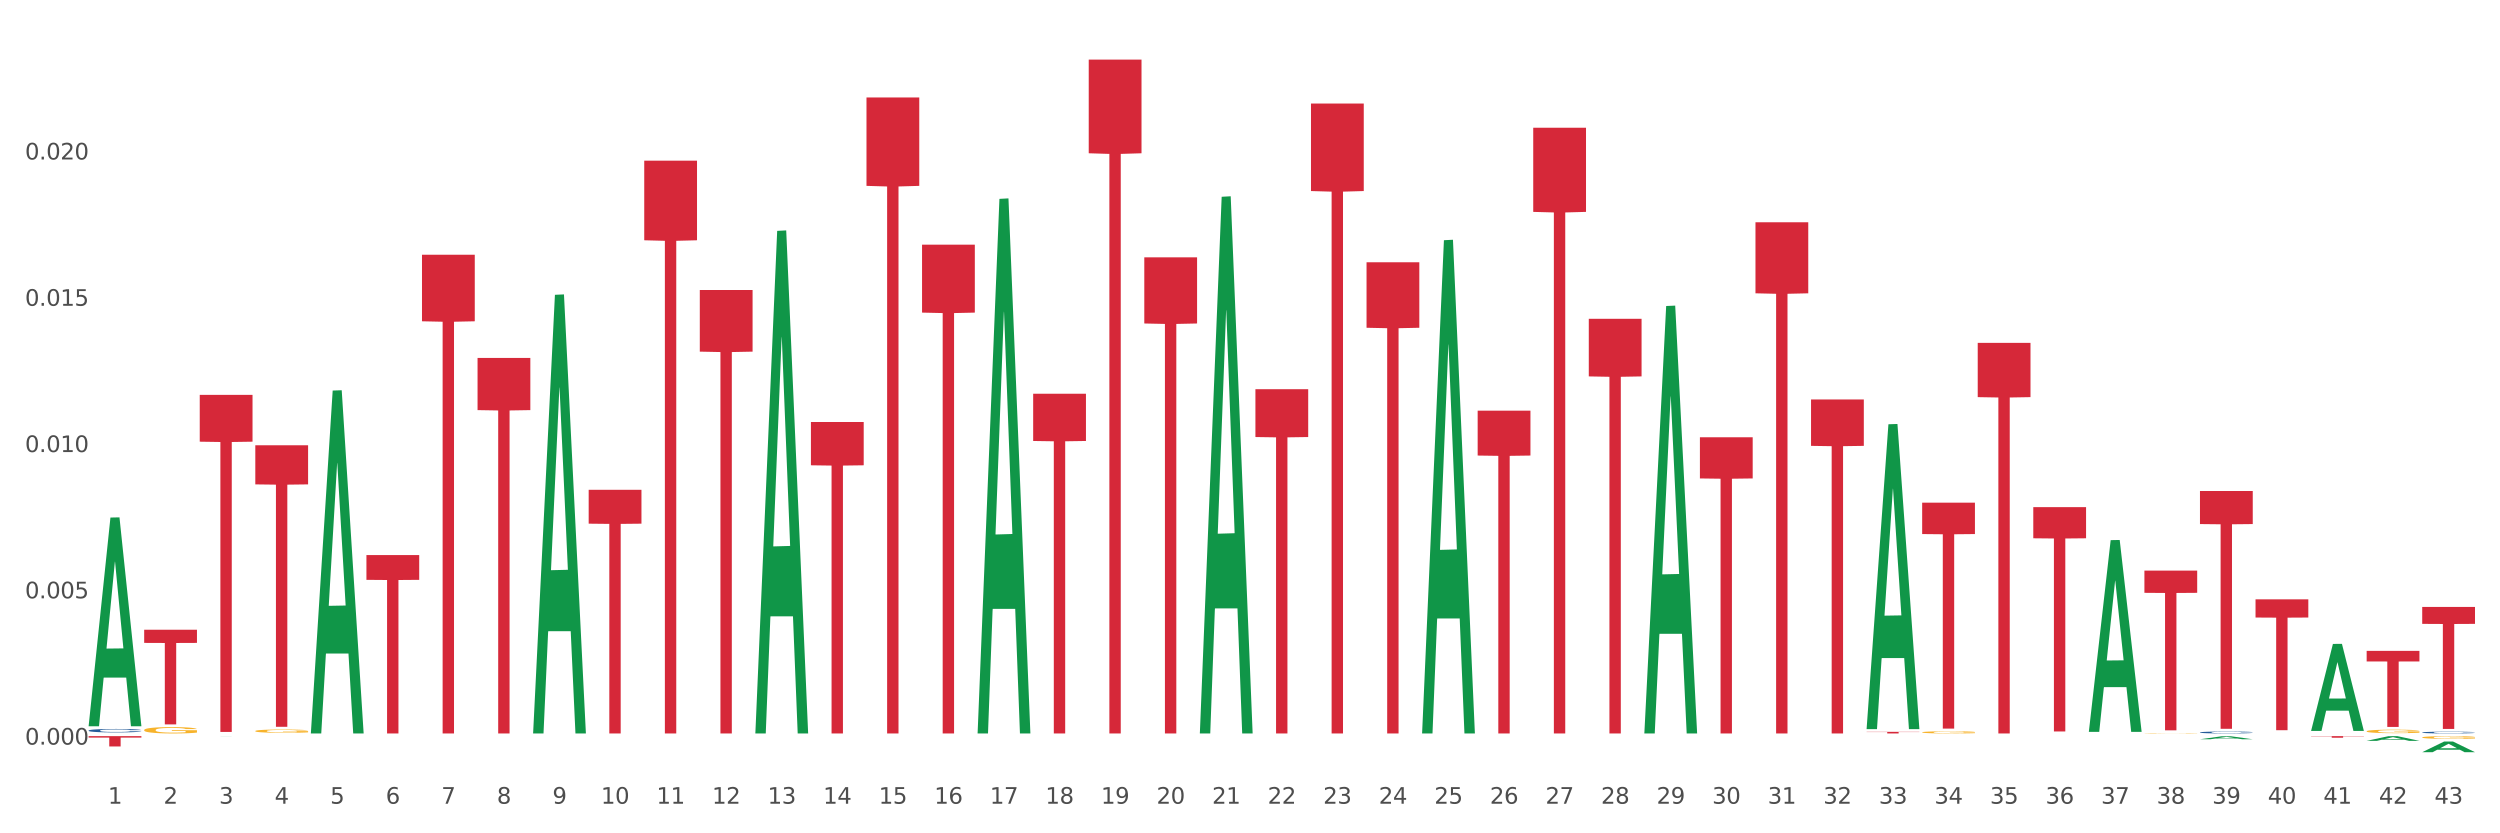 <?xml version="1.0" encoding="utf-8" standalone="no"?>
<!DOCTYPE svg PUBLIC "-//W3C//DTD SVG 1.1//EN"
  "http://www.w3.org/Graphics/SVG/1.1/DTD/svg11.dtd">
<svg xmlns:xlink="http://www.w3.org/1999/xlink" width="1080pt" height="360pt" viewBox="0 0 1080 360" xmlns="http://www.w3.org/2000/svg" version="1.1">
 <rect x="0" y="0" width="1080" height="360" fill="#333333" stroke="none"/>
 <defs>
  <style type="text/css">*{stroke-linejoin: round; stroke-linecap: butt}</style>
 </defs>
 <g id="figure_1">
  <g id="patch_1">
   <path d="M 0 360 
L 1080 360 
L 1080 0 
L 0 0 
z
" style="fill: #ffffff; stroke: #ffffff; stroke-linejoin: miter"/>
  </g>
  <g id="axes_1">
   <g id="matplotlib.axis_1">
    <g id="xtick_1">
     <g id="text_1">
      <!-- 1 -->
      <g style="fill: #4d4d4d" transform="translate(46.63 347.204) scale(0.096 -0.096)">
       <defs>
        <path id="DejaVuSans-31" d="M 794 531 
L 1825 531 
L 1825 4091 
L 703 3866 
L 703 4441 
L 1819 4666 
L 2450 4666 
L 2450 531 
L 3481 531 
L 3481 0 
L 794 0 
L 794 531 
z
" transform="scale(0.016)"/>
       </defs>
       <use xlink:href="#DejaVuSans-31"/>
      </g>
     </g>
    </g>
    <g id="xtick_2">
     <g id="text_2">
      <!-- 2 -->
      <g style="fill: #4d4d4d" transform="translate(70.633 347.204) scale(0.096 -0.096)">
       <defs>
        <path id="DejaVuSans-32" d="M 1228 531 
L 3431 531 
L 3431 0 
L 469 0 
L 469 531 
Q 828 903 1448 1529 
Q 2069 2156 2228 2338 
Q 2531 2678 2651 2914 
Q 2772 3150 2772 3378 
Q 2772 3750 2511 3984 
Q 2250 4219 1831 4219 
Q 1534 4219 1204 4116 
Q 875 4013 500 3803 
L 500 4441 
Q 881 4594 1212 4672 
Q 1544 4750 1819 4750 
Q 2544 4750 2975 4387 
Q 3406 4025 3406 3419 
Q 3406 3131 3298 2873 
Q 3191 2616 2906 2266 
Q 2828 2175 2409 1742 
Q 1991 1309 1228 531 
z
" transform="scale(0.016)"/>
       </defs>
       <use xlink:href="#DejaVuSans-32"/>
      </g>
     </g>
    </g>
    <g id="xtick_3">
     <g id="text_3">
      <!-- 3 -->
      <g style="fill: #4d4d4d" transform="translate(94.636 347.204) scale(0.096 -0.096)">
       <defs>
        <path id="DejaVuSans-33" d="M 2597 2516 
Q 3050 2419 3304 2112 
Q 3559 1806 3559 1356 
Q 3559 666 3084 287 
Q 2609 -91 1734 -91 
Q 1441 -91 1130 -33 
Q 819 25 488 141 
L 488 750 
Q 750 597 1062 519 
Q 1375 441 1716 441 
Q 2309 441 2620 675 
Q 2931 909 2931 1356 
Q 2931 1769 2642 2001 
Q 2353 2234 1838 2234 
L 1294 2234 
L 1294 2753 
L 1863 2753 
Q 2328 2753 2575 2939 
Q 2822 3125 2822 3475 
Q 2822 3834 2567 4026 
Q 2313 4219 1838 4219 
Q 1578 4219 1281 4162 
Q 984 4106 628 3988 
L 628 4550 
Q 988 4650 1302 4700 
Q 1616 4750 1894 4750 
Q 2613 4750 3031 4423 
Q 3450 4097 3450 3541 
Q 3450 3153 3228 2886 
Q 3006 2619 2597 2516 
z
" transform="scale(0.016)"/>
       </defs>
       <use xlink:href="#DejaVuSans-33"/>
      </g>
     </g>
    </g>
    <g id="xtick_4">
     <g id="text_4">
      <!-- 4 -->
      <g style="fill: #4d4d4d" transform="translate(118.638 347.204) scale(0.096 -0.096)">
       <defs>
        <path id="DejaVuSans-34" d="M 2419 4116 
L 825 1625 
L 2419 1625 
L 2419 4116 
z
M 2253 4666 
L 3047 4666 
L 3047 1625 
L 3713 1625 
L 3713 1100 
L 3047 1100 
L 3047 0 
L 2419 0 
L 2419 1100 
L 313 1100 
L 313 1709 
L 2253 4666 
z
" transform="scale(0.016)"/>
       </defs>
       <use xlink:href="#DejaVuSans-34"/>
      </g>
     </g>
    </g>
    <g id="xtick_5">
     <g id="text_5">
      <!-- 5 -->
      <g style="fill: #4d4d4d" transform="translate(142.641 347.204) scale(0.096 -0.096)">
       <defs>
        <path id="DejaVuSans-35" d="M 691 4666 
L 3169 4666 
L 3169 4134 
L 1269 4134 
L 1269 2991 
Q 1406 3038 1543 3061 
Q 1681 3084 1819 3084 
Q 2600 3084 3056 2656 
Q 3513 2228 3513 1497 
Q 3513 744 3044 326 
Q 2575 -91 1722 -91 
Q 1428 -91 1123 -41 
Q 819 9 494 109 
L 494 744 
Q 775 591 1075 516 
Q 1375 441 1709 441 
Q 2250 441 2565 725 
Q 2881 1009 2881 1497 
Q 2881 1984 2565 2268 
Q 2250 2553 1709 2553 
Q 1456 2553 1204 2497 
Q 953 2441 691 2322 
L 691 4666 
z
" transform="scale(0.016)"/>
       </defs>
       <use xlink:href="#DejaVuSans-35"/>
      </g>
     </g>
    </g>
    <g id="xtick_6">
     <g id="text_6">
      <!-- 6 -->
      <g style="fill: #4d4d4d" transform="translate(166.644 347.204) scale(0.096 -0.096)">
       <defs>
        <path id="DejaVuSans-36" d="M 2113 2584 
Q 1688 2584 1439 2293 
Q 1191 2003 1191 1497 
Q 1191 994 1439 701 
Q 1688 409 2113 409 
Q 2538 409 2786 701 
Q 3034 994 3034 1497 
Q 3034 2003 2786 2293 
Q 2538 2584 2113 2584 
z
M 3366 4563 
L 3366 3988 
Q 3128 4100 2886 4159 
Q 2644 4219 2406 4219 
Q 1781 4219 1451 3797 
Q 1122 3375 1075 2522 
Q 1259 2794 1537 2939 
Q 1816 3084 2150 3084 
Q 2853 3084 3261 2657 
Q 3669 2231 3669 1497 
Q 3669 778 3244 343 
Q 2819 -91 2113 -91 
Q 1303 -91 875 529 
Q 447 1150 447 2328 
Q 447 3434 972 4092 
Q 1497 4750 2381 4750 
Q 2619 4750 2861 4703 
Q 3103 4656 3366 4563 
z
" transform="scale(0.016)"/>
       </defs>
       <use xlink:href="#DejaVuSans-36"/>
      </g>
     </g>
    </g>
    <g id="xtick_7">
     <g id="text_7">
      <!-- 7 -->
      <g style="fill: #4d4d4d" transform="translate(190.647 347.204) scale(0.096 -0.096)">
       <defs>
        <path id="DejaVuSans-37" d="M 525 4666 
L 3525 4666 
L 3525 4397 
L 1831 0 
L 1172 0 
L 2766 4134 
L 525 4134 
L 525 4666 
z
" transform="scale(0.016)"/>
       </defs>
       <use xlink:href="#DejaVuSans-37"/>
      </g>
     </g>
    </g>
    <g id="xtick_8">
     <g id="text_8">
      <!-- 8 -->
      <g style="fill: #4d4d4d" transform="translate(214.649 347.204) scale(0.096 -0.096)">
       <defs>
        <path id="DejaVuSans-38" d="M 2034 2216 
Q 1584 2216 1326 1975 
Q 1069 1734 1069 1313 
Q 1069 891 1326 650 
Q 1584 409 2034 409 
Q 2484 409 2743 651 
Q 3003 894 3003 1313 
Q 3003 1734 2745 1975 
Q 2488 2216 2034 2216 
z
M 1403 2484 
Q 997 2584 770 2862 
Q 544 3141 544 3541 
Q 544 4100 942 4425 
Q 1341 4750 2034 4750 
Q 2731 4750 3128 4425 
Q 3525 4100 3525 3541 
Q 3525 3141 3298 2862 
Q 3072 2584 2669 2484 
Q 3125 2378 3379 2068 
Q 3634 1759 3634 1313 
Q 3634 634 3220 271 
Q 2806 -91 2034 -91 
Q 1263 -91 848 271 
Q 434 634 434 1313 
Q 434 1759 690 2068 
Q 947 2378 1403 2484 
z
M 1172 3481 
Q 1172 3119 1398 2916 
Q 1625 2713 2034 2713 
Q 2441 2713 2670 2916 
Q 2900 3119 2900 3481 
Q 2900 3844 2670 4047 
Q 2441 4250 2034 4250 
Q 1625 4250 1398 4047 
Q 1172 3844 1172 3481 
z
" transform="scale(0.016)"/>
       </defs>
       <use xlink:href="#DejaVuSans-38"/>
      </g>
     </g>
    </g>
    <g id="xtick_9">
     <g id="text_9">
      <!-- 9 -->
      <g style="fill: #4d4d4d" transform="translate(238.652 347.204) scale(0.096 -0.096)">
       <defs>
        <path id="DejaVuSans-39" d="M 703 97 
L 703 672 
Q 941 559 1184 500 
Q 1428 441 1663 441 
Q 2288 441 2617 861 
Q 2947 1281 2994 2138 
Q 2813 1869 2534 1725 
Q 2256 1581 1919 1581 
Q 1219 1581 811 2004 
Q 403 2428 403 3163 
Q 403 3881 828 4315 
Q 1253 4750 1959 4750 
Q 2769 4750 3195 4129 
Q 3622 3509 3622 2328 
Q 3622 1225 3098 567 
Q 2575 -91 1691 -91 
Q 1453 -91 1209 -44 
Q 966 3 703 97 
z
M 1959 2075 
Q 2384 2075 2632 2365 
Q 2881 2656 2881 3163 
Q 2881 3666 2632 3958 
Q 2384 4250 1959 4250 
Q 1534 4250 1286 3958 
Q 1038 3666 1038 3163 
Q 1038 2656 1286 2365 
Q 1534 2075 1959 2075 
z
" transform="scale(0.016)"/>
       </defs>
       <use xlink:href="#DejaVuSans-39"/>
      </g>
     </g>
    </g>
    <g id="xtick_10">
     <g id="text_10">
      <!-- 10 -->
      <g style="fill: #4d4d4d" transform="translate(259.601 347.204) scale(0.096 -0.096)">
       <defs>
        <path id="DejaVuSans-30" d="M 2034 4250 
Q 1547 4250 1301 3770 
Q 1056 3291 1056 2328 
Q 1056 1369 1301 889 
Q 1547 409 2034 409 
Q 2525 409 2770 889 
Q 3016 1369 3016 2328 
Q 3016 3291 2770 3770 
Q 2525 4250 2034 4250 
z
M 2034 4750 
Q 2819 4750 3233 4129 
Q 3647 3509 3647 2328 
Q 3647 1150 3233 529 
Q 2819 -91 2034 -91 
Q 1250 -91 836 529 
Q 422 1150 422 2328 
Q 422 3509 836 4129 
Q 1250 4750 2034 4750 
z
" transform="scale(0.016)"/>
       </defs>
       <use xlink:href="#DejaVuSans-31"/>
       <use xlink:href="#DejaVuSans-30" transform="translate(63.623 0)"/>
      </g>
     </g>
    </g>
    <g id="xtick_11">
     <g id="text_11">
      <!-- 11 -->
      <g style="fill: #4d4d4d" transform="translate(283.604 347.204) scale(0.096 -0.096)">
       <use xlink:href="#DejaVuSans-31"/>
       <use xlink:href="#DejaVuSans-31" transform="translate(63.623 0)"/>
      </g>
     </g>
    </g>
    <g id="xtick_12">
     <g id="text_12">
      <!-- 12 -->
      <g style="fill: #4d4d4d" transform="translate(307.606 347.204) scale(0.096 -0.096)">
       <use xlink:href="#DejaVuSans-31"/>
       <use xlink:href="#DejaVuSans-32" transform="translate(63.623 0)"/>
      </g>
     </g>
    </g>
    <g id="xtick_13">
     <g id="text_13">
      <!-- 13 -->
      <g style="fill: #4d4d4d" transform="translate(331.609 347.204) scale(0.096 -0.096)">
       <use xlink:href="#DejaVuSans-31"/>
       <use xlink:href="#DejaVuSans-33" transform="translate(63.623 0)"/>
      </g>
     </g>
    </g>
    <g id="xtick_14">
     <g id="text_14">
      <!-- 14 -->
      <g style="fill: #4d4d4d" transform="translate(355.612 347.204) scale(0.096 -0.096)">
       <use xlink:href="#DejaVuSans-31"/>
       <use xlink:href="#DejaVuSans-34" transform="translate(63.623 0)"/>
      </g>
     </g>
    </g>
    <g id="xtick_15">
     <g id="text_15">
      <!-- 15 -->
      <g style="fill: #4d4d4d" transform="translate(379.614 347.204) scale(0.096 -0.096)">
       <use xlink:href="#DejaVuSans-31"/>
       <use xlink:href="#DejaVuSans-35" transform="translate(63.623 0)"/>
      </g>
     </g>
    </g>
    <g id="xtick_16">
     <g id="text_16">
      <!-- 16 -->
      <g style="fill: #4d4d4d" transform="translate(403.617 347.204) scale(0.096 -0.096)">
       <use xlink:href="#DejaVuSans-31"/>
       <use xlink:href="#DejaVuSans-36" transform="translate(63.623 0)"/>
      </g>
     </g>
    </g>
    <g id="xtick_17">
     <g id="text_17">
      <!-- 17 -->
      <g style="fill: #4d4d4d" transform="translate(427.62 347.204) scale(0.096 -0.096)">
       <use xlink:href="#DejaVuSans-31"/>
       <use xlink:href="#DejaVuSans-37" transform="translate(63.623 0)"/>
      </g>
     </g>
    </g>
    <g id="xtick_18">
     <g id="text_18">
      <!-- 18 -->
      <g style="fill: #4d4d4d" transform="translate(451.623 347.204) scale(0.096 -0.096)">
       <use xlink:href="#DejaVuSans-31"/>
       <use xlink:href="#DejaVuSans-38" transform="translate(63.623 0)"/>
      </g>
     </g>
    </g>
    <g id="xtick_19">
     <g id="text_19">
      <!-- 19 -->
      <g style="fill: #4d4d4d" transform="translate(475.625 347.204) scale(0.096 -0.096)">
       <use xlink:href="#DejaVuSans-31"/>
       <use xlink:href="#DejaVuSans-39" transform="translate(63.623 0)"/>
      </g>
     </g>
    </g>
    <g id="xtick_20">
     <g id="text_20">
      <!-- 20 -->
      <g style="fill: #4d4d4d" transform="translate(499.628 347.204) scale(0.096 -0.096)">
       <use xlink:href="#DejaVuSans-32"/>
       <use xlink:href="#DejaVuSans-30" transform="translate(63.623 0)"/>
      </g>
     </g>
    </g>
    <g id="xtick_21">
     <g id="text_21">
      <!-- 21 -->
      <g style="fill: #4d4d4d" transform="translate(523.631 347.204) scale(0.096 -0.096)">
       <use xlink:href="#DejaVuSans-32"/>
       <use xlink:href="#DejaVuSans-31" transform="translate(63.623 0)"/>
      </g>
     </g>
    </g>
    <g id="xtick_22">
     <g id="text_22">
      <!-- 22 -->
      <g style="fill: #4d4d4d" transform="translate(547.634 347.204) scale(0.096 -0.096)">
       <use xlink:href="#DejaVuSans-32"/>
       <use xlink:href="#DejaVuSans-32" transform="translate(63.623 0)"/>
      </g>
     </g>
    </g>
    <g id="xtick_23">
     <g id="text_23">
      <!-- 23 -->
      <g style="fill: #4d4d4d" transform="translate(571.636 347.204) scale(0.096 -0.096)">
       <use xlink:href="#DejaVuSans-32"/>
       <use xlink:href="#DejaVuSans-33" transform="translate(63.623 0)"/>
      </g>
     </g>
    </g>
    <g id="xtick_24">
     <g id="text_24">
      <!-- 24 -->
      <g style="fill: #4d4d4d" transform="translate(595.639 347.204) scale(0.096 -0.096)">
       <use xlink:href="#DejaVuSans-32"/>
       <use xlink:href="#DejaVuSans-34" transform="translate(63.623 0)"/>
      </g>
     </g>
    </g>
    <g id="xtick_25">
     <g id="text_25">
      <!-- 25 -->
      <g style="fill: #4d4d4d" transform="translate(619.642 347.204) scale(0.096 -0.096)">
       <use xlink:href="#DejaVuSans-32"/>
       <use xlink:href="#DejaVuSans-35" transform="translate(63.623 0)"/>
      </g>
     </g>
    </g>
    <g id="xtick_26">
     <g id="text_26">
      <!-- 26 -->
      <g style="fill: #4d4d4d" transform="translate(643.644 347.204) scale(0.096 -0.096)">
       <use xlink:href="#DejaVuSans-32"/>
       <use xlink:href="#DejaVuSans-36" transform="translate(63.623 0)"/>
      </g>
     </g>
    </g>
    <g id="xtick_27">
     <g id="text_27">
      <!-- 27 -->
      <g style="fill: #4d4d4d" transform="translate(667.647 347.204) scale(0.096 -0.096)">
       <use xlink:href="#DejaVuSans-32"/>
       <use xlink:href="#DejaVuSans-37" transform="translate(63.623 0)"/>
      </g>
     </g>
    </g>
    <g id="xtick_28">
     <g id="text_28">
      <!-- 28 -->
      <g style="fill: #4d4d4d" transform="translate(691.65 347.204) scale(0.096 -0.096)">
       <use xlink:href="#DejaVuSans-32"/>
       <use xlink:href="#DejaVuSans-38" transform="translate(63.623 0)"/>
      </g>
     </g>
    </g>
    <g id="xtick_29">
     <g id="text_29">
      <!-- 29 -->
      <g style="fill: #4d4d4d" transform="translate(715.653 347.204) scale(0.096 -0.096)">
       <use xlink:href="#DejaVuSans-32"/>
       <use xlink:href="#DejaVuSans-39" transform="translate(63.623 0)"/>
      </g>
     </g>
    </g>
    <g id="xtick_30">
     <g id="text_30">
      <!-- 30 -->
      <g style="fill: #4d4d4d" transform="translate(739.655 347.204) scale(0.096 -0.096)">
       <use xlink:href="#DejaVuSans-33"/>
       <use xlink:href="#DejaVuSans-30" transform="translate(63.623 0)"/>
      </g>
     </g>
    </g>
    <g id="xtick_31">
     <g id="text_31">
      <!-- 31 -->
      <g style="fill: #4d4d4d" transform="translate(763.658 347.204) scale(0.096 -0.096)">
       <use xlink:href="#DejaVuSans-33"/>
       <use xlink:href="#DejaVuSans-31" transform="translate(63.623 0)"/>
      </g>
     </g>
    </g>
    <g id="xtick_32">
     <g id="text_32">
      <!-- 32 -->
      <g style="fill: #4d4d4d" transform="translate(787.661 347.204) scale(0.096 -0.096)">
       <use xlink:href="#DejaVuSans-33"/>
       <use xlink:href="#DejaVuSans-32" transform="translate(63.623 0)"/>
      </g>
     </g>
    </g>
    <g id="xtick_33">
     <g id="text_33">
      <!-- 33 -->
      <g style="fill: #4d4d4d" transform="translate(811.663 347.204) scale(0.096 -0.096)">
       <use xlink:href="#DejaVuSans-33"/>
       <use xlink:href="#DejaVuSans-33" transform="translate(63.623 0)"/>
      </g>
     </g>
    </g>
    <g id="xtick_34">
     <g id="text_34">
      <!-- 34 -->
      <g style="fill: #4d4d4d" transform="translate(835.666 347.204) scale(0.096 -0.096)">
       <use xlink:href="#DejaVuSans-33"/>
       <use xlink:href="#DejaVuSans-34" transform="translate(63.623 0)"/>
      </g>
     </g>
    </g>
    <g id="xtick_35">
     <g id="text_35">
      <!-- 35 -->
      <g style="fill: #4d4d4d" transform="translate(859.669 347.204) scale(0.096 -0.096)">
       <use xlink:href="#DejaVuSans-33"/>
       <use xlink:href="#DejaVuSans-35" transform="translate(63.623 0)"/>
      </g>
     </g>
    </g>
    <g id="xtick_36">
     <g id="text_36">
      <!-- 36 -->
      <g style="fill: #4d4d4d" transform="translate(883.672 347.204) scale(0.096 -0.096)">
       <use xlink:href="#DejaVuSans-33"/>
       <use xlink:href="#DejaVuSans-36" transform="translate(63.623 0)"/>
      </g>
     </g>
    </g>
    <g id="xtick_37">
     <g id="text_37">
      <!-- 37 -->
      <g style="fill: #4d4d4d" transform="translate(907.674 347.204) scale(0.096 -0.096)">
       <use xlink:href="#DejaVuSans-33"/>
       <use xlink:href="#DejaVuSans-37" transform="translate(63.623 0)"/>
      </g>
     </g>
    </g>
    <g id="xtick_38">
     <g id="text_38">
      <!-- 38 -->
      <g style="fill: #4d4d4d" transform="translate(931.677 347.204) scale(0.096 -0.096)">
       <use xlink:href="#DejaVuSans-33"/>
       <use xlink:href="#DejaVuSans-38" transform="translate(63.623 0)"/>
      </g>
     </g>
    </g>
    <g id="xtick_39">
     <g id="text_39">
      <!-- 39 -->
      <g style="fill: #4d4d4d" transform="translate(955.68 347.204) scale(0.096 -0.096)">
       <use xlink:href="#DejaVuSans-33"/>
       <use xlink:href="#DejaVuSans-39" transform="translate(63.623 0)"/>
      </g>
     </g>
    </g>
    <g id="xtick_40">
     <g id="text_40">
      <!-- 40 -->
      <g style="fill: #4d4d4d" transform="translate(979.683 347.204) scale(0.096 -0.096)">
       <use xlink:href="#DejaVuSans-34"/>
       <use xlink:href="#DejaVuSans-30" transform="translate(63.623 0)"/>
      </g>
     </g>
    </g>
    <g id="xtick_41">
     <g id="text_41">
      <!-- 41 -->
      <g style="fill: #4d4d4d" transform="translate(1003.685 347.204) scale(0.096 -0.096)">
       <use xlink:href="#DejaVuSans-34"/>
       <use xlink:href="#DejaVuSans-31" transform="translate(63.623 0)"/>
      </g>
     </g>
    </g>
    <g id="xtick_42">
     <g id="text_42">
      <!-- 42 -->
      <g style="fill: #4d4d4d" transform="translate(1027.688 347.204) scale(0.096 -0.096)">
       <use xlink:href="#DejaVuSans-34"/>
       <use xlink:href="#DejaVuSans-32" transform="translate(63.623 0)"/>
      </g>
     </g>
    </g>
    <g id="xtick_43">
     <g id="text_43">
      <!-- 43 -->
      <g style="fill: #4d4d4d" transform="translate(1051.691 347.204) scale(0.096 -0.096)">
       <use xlink:href="#DejaVuSans-34"/>
       <use xlink:href="#DejaVuSans-33" transform="translate(63.623 0)"/>
      </g>
     </g>
    </g>
    <g id="xtick_44"/>
    <g id="xtick_45"/>
    <g id="xtick_46"/>
    <g id="xtick_47"/>
    <g id="xtick_48"/>
    <g id="xtick_49"/>
    <g id="xtick_50"/>
    <g id="xtick_51"/>
    <g id="xtick_52"/>
    <g id="xtick_53"/>
    <g id="xtick_54"/>
    <g id="xtick_55"/>
    <g id="xtick_56"/>
    <g id="xtick_57"/>
    <g id="xtick_58"/>
    <g id="xtick_59"/>
    <g id="xtick_60"/>
    <g id="xtick_61"/>
    <g id="xtick_62"/>
    <g id="xtick_63"/>
    <g id="xtick_64"/>
    <g id="xtick_65"/>
    <g id="xtick_66"/>
    <g id="xtick_67"/>
    <g id="xtick_68"/>
    <g id="xtick_69"/>
    <g id="xtick_70"/>
    <g id="xtick_71"/>
    <g id="xtick_72"/>
    <g id="xtick_73"/>
    <g id="xtick_74"/>
    <g id="xtick_75"/>
    <g id="xtick_76"/>
    <g id="xtick_77"/>
    <g id="xtick_78"/>
    <g id="xtick_79"/>
    <g id="xtick_80"/>
    <g id="xtick_81"/>
    <g id="xtick_82"/>
    <g id="xtick_83"/>
    <g id="xtick_84"/>
    <g id="xtick_85"/>
   </g>
   <g id="matplotlib.axis_2">
    <g id="ytick_1">
     <g id="text_44">
      <!-- 0.000 -->
      <g style="fill: #4d4d4d" transform="translate(10.8 321.67) scale(0.096 -0.096)">
       <defs>
        <path id="DejaVuSans-2e" d="M 684 794 
L 1344 794 
L 1344 0 
L 684 0 
L 684 794 
z
" transform="scale(0.016)"/>
       </defs>
       <use xlink:href="#DejaVuSans-30"/>
       <use xlink:href="#DejaVuSans-2e" transform="translate(63.623 0)"/>
       <use xlink:href="#DejaVuSans-30" transform="translate(95.41 0)"/>
       <use xlink:href="#DejaVuSans-30" transform="translate(159.033 0)"/>
       <use xlink:href="#DejaVuSans-30" transform="translate(222.656 0)"/>
      </g>
     </g>
    </g>
    <g id="ytick_2">
     <g id="text_45">
      <!-- 0.005 -->
      <g style="fill: #4d4d4d" transform="translate(10.8 258.478) scale(0.096 -0.096)">
       <use xlink:href="#DejaVuSans-30"/>
       <use xlink:href="#DejaVuSans-2e" transform="translate(63.623 0)"/>
       <use xlink:href="#DejaVuSans-30" transform="translate(95.41 0)"/>
       <use xlink:href="#DejaVuSans-30" transform="translate(159.033 0)"/>
       <use xlink:href="#DejaVuSans-35" transform="translate(222.656 0)"/>
      </g>
     </g>
    </g>
    <g id="ytick_3">
     <g id="text_46">
      <!-- 0.010 -->
      <g style="fill: #4d4d4d" transform="translate(10.8 195.286) scale(0.096 -0.096)">
       <use xlink:href="#DejaVuSans-30"/>
       <use xlink:href="#DejaVuSans-2e" transform="translate(63.623 0)"/>
       <use xlink:href="#DejaVuSans-30" transform="translate(95.41 0)"/>
       <use xlink:href="#DejaVuSans-31" transform="translate(159.033 0)"/>
       <use xlink:href="#DejaVuSans-30" transform="translate(222.656 0)"/>
      </g>
     </g>
    </g>
    <g id="ytick_4">
     <g id="text_47">
      <!-- 0.015 -->
      <g style="fill: #4d4d4d" transform="translate(10.8 132.095) scale(0.096 -0.096)">
       <use xlink:href="#DejaVuSans-30"/>
       <use xlink:href="#DejaVuSans-2e" transform="translate(63.623 0)"/>
       <use xlink:href="#DejaVuSans-30" transform="translate(95.41 0)"/>
       <use xlink:href="#DejaVuSans-31" transform="translate(159.033 0)"/>
       <use xlink:href="#DejaVuSans-35" transform="translate(222.656 0)"/>
      </g>
     </g>
    </g>
    <g id="ytick_5">
     <g id="text_48">
      <!-- 0.020 -->
      <g style="fill: #4d4d4d" transform="translate(10.8 68.903) scale(0.096 -0.096)">
       <use xlink:href="#DejaVuSans-30"/>
       <use xlink:href="#DejaVuSans-2e" transform="translate(63.623 0)"/>
       <use xlink:href="#DejaVuSans-30" transform="translate(95.41 0)"/>
       <use xlink:href="#DejaVuSans-32" transform="translate(159.033 0)"/>
       <use xlink:href="#DejaVuSans-30" transform="translate(222.656 0)"/>
      </g>
     </g>
    </g>
    <g id="ytick_6"/>
    <g id="ytick_7"/>
    <g id="ytick_8"/>
    <g id="ytick_9"/>
    <g id="ytick_10"/>
   </g>
   <g id="PolyCollection_1">
    <path d="M 38.283 313.574 
L 38.307 313.489 
L 47.71 223.582 
L 51.612 223.497 
L 61.086 313.744 
L 56.572 313.744 
L 54.527 292.728 
L 44.818 292.728 
L 44.748 293.067 
L 42.773 313.744 
L 38.283 313.744 
L 38.283 313.574 
L 46.041 280.187 
L 53.304 280.102 
L 49.708 242.733 
L 49.661 242.563 
L 49.614 242.818 
L 46.017 280.102 
L 46.041 280.187 
L 38.283 313.574 
z
" clip-path="url(#p15a95538fc)" style="fill: #109648"/>
    <path d="M 638.351 177.42 
L 661.154 177.42 
L 661.154 196.797 
L 652.184 196.928 
L 652.184 316.854 
L 647.267 316.854 
L 647.267 196.928 
L 638.351 196.797 
L 638.351 177.551 
L 638.351 177.42 
z
" clip-path="url(#p15a95538fc)" style="fill: #d62839"/>
    <path d="M 662.354 55.168 
L 685.156 55.168 
L 685.156 91.533 
L 676.187 91.779 
L 676.187 316.854 
L 671.27 316.854 
L 671.27 91.779 
L 662.354 91.533 
L 662.354 55.413 
L 662.354 55.168 
z
" clip-path="url(#p15a95538fc)" style="fill: #d62839"/>
    <path d="M 686.357 137.712 
L 709.159 137.712 
L 709.159 162.607 
L 700.189 162.775 
L 700.189 316.854 
L 695.272 316.854 
L 695.272 162.775 
L 686.357 162.607 
L 686.357 137.88 
L 686.357 137.712 
z
" clip-path="url(#p15a95538fc)" style="fill: #d62839"/>
    <path d="M 734.362 188.905 
L 757.165 188.905 
L 757.165 206.686 
L 748.195 206.806 
L 748.195 316.854 
L 743.278 316.854 
L 743.278 206.806 
L 734.362 206.686 
L 734.362 189.026 
L 734.362 188.905 
z
" clip-path="url(#p15a95538fc)" style="fill: #d62839"/>
    <path d="M 758.365 96.021 
L 781.167 96.021 
L 781.167 126.71 
L 772.198 126.917 
L 772.198 316.854 
L 767.28 316.854 
L 767.28 126.917 
L 758.365 126.71 
L 758.365 96.229 
L 758.365 96.021 
z
" clip-path="url(#p15a95538fc)" style="fill: #d62839"/>
    <path d="M 782.367 172.56 
L 805.17 172.56 
L 805.17 192.612 
L 796.2 192.748 
L 796.2 316.854 
L 791.283 316.854 
L 791.283 192.748 
L 782.367 192.612 
L 782.367 172.696 
L 782.367 172.56 
z
" clip-path="url(#p15a95538fc)" style="fill: #d62839"/>
    <path d="M 806.37 316.151 
L 829.173 316.151 
L 829.173 316.249 
L 820.203 316.249 
L 820.203 316.854 
L 815.286 316.854 
L 815.286 316.249 
L 806.37 316.249 
L 806.37 316.152 
L 806.37 316.151 
z
" clip-path="url(#p15a95538fc)" style="fill: #d62839"/>
    <path d="M 830.373 217.146 
L 853.175 217.146 
L 853.175 230.711 
L 844.206 230.803 
L 844.206 314.757 
L 839.289 314.757 
L 839.289 230.803 
L 830.373 230.711 
L 830.373 217.238 
L 830.373 217.146 
z
" clip-path="url(#p15a95538fc)" style="fill: #d62839"/>
    <path d="M 590.346 113.307 
L 613.148 113.307 
L 613.148 141.593 
L 604.179 141.784 
L 604.179 316.854 
L 599.261 316.854 
L 599.261 141.784 
L 590.346 141.593 
L 590.346 113.498 
L 590.346 113.307 
z
" clip-path="url(#p15a95538fc)" style="fill: #d62839"/>
    <path d="M 854.376 148.11 
L 877.178 148.11 
L 877.178 171.56 
L 868.208 171.718 
L 868.208 316.854 
L 863.291 316.854 
L 863.291 171.718 
L 854.376 171.56 
L 854.376 148.268 
L 854.376 148.11 
z
" clip-path="url(#p15a95538fc)" style="fill: #d62839"/>
    <path d="M 926.384 246.512 
L 949.186 246.512 
L 949.186 256.099 
L 940.217 256.164 
L 940.217 315.502 
L 935.299 315.502 
L 935.299 256.164 
L 926.384 256.099 
L 926.384 246.576 
L 926.384 246.512 
z
" clip-path="url(#p15a95538fc)" style="fill: #d62839"/>
    <path d="M 950.387 212.118 
L 973.189 212.118 
L 973.189 226.395 
L 964.219 226.492 
L 964.219 314.852 
L 959.302 314.852 
L 959.302 226.492 
L 950.387 226.395 
L 950.387 212.215 
L 950.387 212.118 
z
" clip-path="url(#p15a95538fc)" style="fill: #d62839"/>
    <path d="M 974.389 258.919 
L 997.192 258.919 
L 997.192 266.774 
L 988.222 266.827 
L 988.222 315.446 
L 983.305 315.446 
L 983.305 266.827 
L 974.389 266.774 
L 974.389 258.972 
L 974.389 258.919 
z
" clip-path="url(#p15a95538fc)" style="fill: #d62839"/>
    <path d="M 998.392 318.023 
L 1021.195 318.023 
L 1021.195 318.118 
L 1012.225 318.119 
L 1012.225 318.707 
L 1007.308 318.707 
L 1007.308 318.119 
L 998.392 318.118 
L 998.392 318.023 
L 998.392 318.023 
z
" clip-path="url(#p15a95538fc)" style="fill: #d62839"/>
    <path d="M 1022.395 281.171 
L 1045.197 281.171 
L 1045.197 285.74 
L 1036.228 285.77 
L 1036.228 314.045 
L 1031.31 314.045 
L 1031.31 285.77 
L 1022.395 285.74 
L 1022.395 281.202 
L 1022.395 281.171 
z
" clip-path="url(#p15a95538fc)" style="fill: #d62839"/>
    <path d="M 1046.397 262.184 
L 1069.2 262.184 
L 1069.2 269.511 
L 1060.23 269.561 
L 1060.23 314.911 
L 1055.313 314.911 
L 1055.313 269.561 
L 1046.397 269.511 
L 1046.397 262.234 
L 1046.397 262.184 
z
" clip-path="url(#p15a95538fc)" style="fill: #d62839"/>
    <path d="M 1046.397 316.428 
L 1046.424 316.427 
L 1046.424 316.407 
L 1046.505 316.38 
L 1046.802 316.331 
L 1047.179 316.293 
L 1047.826 316.25 
L 1048.176 316.231 
L 1048.635 316.211 
L 1049.578 316.178 
L 1050.656 316.149 
L 1051.411 316.134 
L 1051.977 316.124 
L 1053.244 316.106 
L 1053.971 316.098 
L 1054.726 316.092 
L 1055.373 316.088 
L 1056.451 316.083 
L 1057.314 316.081 
L 1058.311 316.08 
L 1059.146 316.081 
L 1060.251 316.084 
L 1061.869 316.092 
L 1062.489 316.097 
L 1063.324 316.106 
L 1064.187 316.117 
L 1064.887 316.128 
L 1065.696 316.144 
L 1066.532 316.166 
L 1067.34 316.192 
L 1067.906 316.217 
L 1068.364 316.243 
L 1068.769 316.275 
L 1069.065 316.31 
L 1069.2 316.339 
L 1064.268 316.339 
L 1064.133 316.313 
L 1063.863 316.284 
L 1063.594 316.265 
L 1063.297 316.25 
L 1062.839 316.232 
L 1062.435 316.221 
L 1061.761 316.207 
L 1061.141 316.199 
L 1060.629 316.194 
L 1060.009 316.19 
L 1058.688 316.185 
L 1057.745 316.185 
L 1057.152 316.187 
L 1056.424 316.19 
L 1055.804 316.195 
L 1055.076 316.204 
L 1054.51 316.213 
L 1053.944 316.225 
L 1053.621 316.233 
L 1053.136 316.249 
L 1052.812 316.262 
L 1052.381 316.284 
L 1052.138 316.299 
L 1051.707 316.339 
L 1051.519 316.369 
L 1051.438 316.39 
L 1051.384 316.412 
L 1051.384 316.522 
L 1051.546 316.572 
L 1051.68 316.593 
L 1051.896 316.617 
L 1052.3 316.648 
L 1052.893 316.678 
L 1053.513 316.7 
L 1054.025 316.714 
L 1054.51 316.724 
L 1054.996 316.731 
L 1055.589 316.739 
L 1056.074 316.743 
L 1056.801 316.747 
L 1057.664 316.749 
L 1058.338 316.749 
L 1059.712 316.746 
L 1060.332 316.742 
L 1060.925 316.737 
L 1061.572 316.729 
L 1062.084 316.721 
L 1062.381 316.715 
L 1062.866 316.701 
L 1063.243 316.687 
L 1063.567 316.671 
L 1063.782 316.657 
L 1064.025 316.635 
L 1064.214 316.611 
L 1064.268 316.599 
L 1069.2 316.599 
L 1069.092 316.624 
L 1068.904 316.649 
L 1068.526 316.682 
L 1068.23 316.701 
L 1067.771 316.724 
L 1067.286 316.744 
L 1066.612 316.766 
L 1065.993 316.782 
L 1065.346 316.796 
L 1064.645 316.809 
L 1063.378 316.827 
L 1062.92 316.832 
L 1061.95 316.84 
L 1061.195 316.845 
L 1060.09 316.85 
L 1058.958 316.853 
L 1057.772 316.854 
L 1056.721 316.852 
L 1055.562 316.848 
L 1054.834 316.844 
L 1054.025 316.837 
L 1053.082 316.828 
L 1052.192 316.816 
L 1051.357 316.801 
L 1050.575 316.785 
L 1049.847 316.767 
L 1048.904 316.736 
L 1048.203 316.707 
L 1047.691 316.679 
L 1047.341 316.656 
L 1046.99 316.626 
L 1046.802 316.606 
L 1046.505 316.556 
L 1046.397 316.51 
L 1046.397 316.428 
z
" clip-path="url(#p15a95538fc)" style="fill: #255c99"/>
    <path d="M 950.387 316.395 
L 950.413 316.394 
L 950.413 316.373 
L 950.494 316.344 
L 950.791 316.291 
L 951.168 316.251 
L 951.815 316.203 
L 952.165 316.184 
L 952.624 316.162 
L 953.567 316.126 
L 954.645 316.095 
L 955.4 316.079 
L 955.966 316.068 
L 957.233 316.049 
L 957.96 316.041 
L 958.715 316.034 
L 959.362 316.029 
L 960.44 316.024 
L 961.303 316.022 
L 962.3 316.021 
L 963.135 316.022 
L 964.241 316.025 
L 965.858 316.034 
L 966.478 316.039 
L 967.313 316.048 
L 968.176 316.061 
L 968.877 316.073 
L 969.685 316.09 
L 970.521 316.113 
L 971.329 316.142 
L 971.895 316.168 
L 972.354 316.197 
L 972.758 316.231 
L 973.054 316.268 
L 973.189 316.299 
L 968.257 316.299 
L 968.122 316.271 
L 967.852 316.241 
L 967.583 316.22 
L 967.286 316.203 
L 966.828 316.184 
L 966.424 316.172 
L 965.75 316.158 
L 965.13 316.149 
L 964.618 316.143 
L 963.998 316.139 
L 962.677 316.134 
L 961.734 316.134 
L 961.141 316.136 
L 960.413 316.14 
L 959.793 316.145 
L 959.066 316.154 
L 958.499 316.164 
L 957.933 316.177 
L 957.61 316.186 
L 957.125 316.203 
L 956.801 316.216 
L 956.37 316.24 
L 956.128 316.257 
L 955.696 316.3 
L 955.508 316.332 
L 955.427 316.354 
L 955.373 316.378 
L 955.373 316.497 
L 955.535 316.55 
L 955.669 316.573 
L 955.885 316.599 
L 956.289 316.632 
L 956.882 316.665 
L 957.502 316.689 
L 958.014 316.703 
L 958.499 316.714 
L 958.985 316.722 
L 959.578 316.73 
L 960.063 316.734 
L 960.791 316.739 
L 961.653 316.741 
L 962.327 316.741 
L 963.702 316.737 
L 964.321 316.734 
L 964.914 316.728 
L 965.561 316.72 
L 966.073 316.711 
L 966.37 316.704 
L 966.855 316.689 
L 967.232 316.674 
L 967.556 316.657 
L 967.771 316.642 
L 968.014 316.619 
L 968.203 316.593 
L 968.257 316.579 
L 973.189 316.579 
L 973.081 316.607 
L 972.893 316.633 
L 972.515 316.669 
L 972.219 316.689 
L 971.761 316.715 
L 971.275 316.736 
L 970.602 316.759 
L 969.982 316.777 
L 969.335 316.792 
L 968.634 316.806 
L 967.367 316.825 
L 966.909 316.83 
L 965.939 316.839 
L 965.184 316.845 
L 964.079 316.85 
L 962.947 316.853 
L 961.761 316.854 
L 960.71 316.852 
L 959.551 316.848 
L 958.823 316.843 
L 958.014 316.836 
L 957.071 316.826 
L 956.182 316.813 
L 955.346 316.797 
L 954.564 316.78 
L 953.837 316.76 
L 952.893 316.727 
L 952.192 316.696 
L 951.68 316.666 
L 951.33 316.641 
L 950.979 316.609 
L 950.791 316.587 
L 950.494 316.534 
L 950.387 316.484 
L 950.387 316.395 
z
" clip-path="url(#p15a95538fc)" style="fill: #255c99"/>
    <path d="M 878.378 219.068 
L 901.181 219.068 
L 901.181 232.538 
L 892.211 232.629 
L 892.211 315.999 
L 887.294 315.999 
L 887.294 232.629 
L 878.378 232.538 
L 878.378 219.159 
L 878.378 219.068 
z
" clip-path="url(#p15a95538fc)" style="fill: #d62839"/>
    <path d="M 566.343 44.714 
L 589.146 44.714 
L 589.146 82.533 
L 580.176 82.788 
L 580.176 316.854 
L 575.259 316.854 
L 575.259 82.788 
L 566.343 82.533 
L 566.343 44.97 
L 566.343 44.714 
z
" clip-path="url(#p15a95538fc)" style="fill: #d62839"/>
    <path d="M 542.34 168.128 
L 565.143 168.128 
L 565.143 188.796 
L 556.173 188.935 
L 556.173 316.854 
L 551.256 316.854 
L 551.256 188.935 
L 542.34 188.796 
L 542.34 168.267 
L 542.34 168.128 
z
" clip-path="url(#p15a95538fc)" style="fill: #d62839"/>
    <path d="M 494.335 111.159 
L 517.137 111.159 
L 517.137 139.744 
L 508.168 139.937 
L 508.168 316.854 
L 503.25 316.854 
L 503.25 139.937 
L 494.335 139.744 
L 494.335 111.352 
L 494.335 111.159 
z
" clip-path="url(#p15a95538fc)" style="fill: #d62839"/>
    <path d="M 830.373 316.355 
L 830.4 316.354 
L 830.4 316.323 
L 830.454 316.297 
L 830.723 316.233 
L 831.127 316.181 
L 831.423 316.153 
L 831.719 316.13 
L 832.069 316.107 
L 832.5 316.083 
L 833.28 316.049 
L 833.765 316.031 
L 834.357 316.012 
L 835.434 315.985 
L 836.215 315.97 
L 837.023 315.957 
L 838.342 315.942 
L 839.203 315.935 
L 840.119 315.93 
L 841.222 315.927 
L 842.057 315.926 
L 843.888 315.928 
L 845.449 315.936 
L 846.203 315.942 
L 847.172 315.952 
L 847.683 315.959 
L 848.518 315.972 
L 849.38 315.99 
L 849.972 316.005 
L 850.86 316.034 
L 851.533 316.063 
L 852.152 316.099 
L 852.476 316.123 
L 852.718 316.146 
L 852.933 316.172 
L 853.149 316.214 
L 848.303 316.214 
L 848.114 316.184 
L 847.818 316.156 
L 847.387 316.129 
L 847.01 316.112 
L 846.364 316.091 
L 845.772 316.077 
L 845.153 316.067 
L 844.399 316.059 
L 843.807 316.055 
L 842.972 316.051 
L 841.33 316.052 
L 840.226 316.059 
L 839.472 316.067 
L 838.988 316.075 
L 838.557 316.083 
L 838.072 316.095 
L 837.507 316.113 
L 837.103 316.129 
L 836.699 316.15 
L 836.376 316.17 
L 836.08 316.194 
L 835.838 316.219 
L 835.65 316.245 
L 835.488 316.277 
L 835.353 316.331 
L 835.353 316.447 
L 835.407 316.473 
L 835.542 316.508 
L 835.703 316.534 
L 835.973 316.566 
L 836.215 316.587 
L 836.673 316.617 
L 837.184 316.643 
L 837.588 316.659 
L 837.992 316.672 
L 838.692 316.691 
L 839.472 316.706 
L 840.145 316.716 
L 841.061 316.724 
L 841.68 316.727 
L 842.218 316.729 
L 843.538 316.729 
L 844.48 316.727 
L 845.53 316.721 
L 846.337 316.713 
L 847.01 316.704 
L 847.764 316.688 
L 848.249 316.674 
L 848.249 316.497 
L 842.326 316.496 
L 842.326 316.378 
L 853.175 316.378 
L 853.175 316.724 
L 852.718 316.742 
L 852.206 316.758 
L 851.668 316.772 
L 850.86 316.79 
L 849.891 316.807 
L 849.03 316.819 
L 848.114 316.829 
L 847.037 316.838 
L 845.637 316.847 
L 844.776 316.85 
L 843.699 316.853 
L 842.434 316.854 
L 841.33 316.852 
L 840.253 316.848 
L 839.122 316.84 
L 838.019 316.829 
L 837.184 316.818 
L 836.349 316.805 
L 835.461 316.787 
L 834.761 316.77 
L 834.223 316.755 
L 833.63 316.735 
L 832.984 316.71 
L 832.5 316.687 
L 832.069 316.663 
L 831.611 316.633 
L 831.288 316.606 
L 830.965 316.573 
L 830.777 316.549 
L 830.561 316.511 
L 830.4 316.457 
L 830.373 316.355 
z
" clip-path="url(#p15a95538fc)" style="fill: #f7b32b"/>
    <path d="M 926.384 316.755 
L 926.411 316.755 
L 926.411 316.749 
L 926.465 316.744 
L 926.734 316.731 
L 927.138 316.721 
L 927.434 316.716 
L 927.73 316.711 
L 928.08 316.707 
L 928.511 316.702 
L 929.291 316.695 
L 929.776 316.692 
L 930.368 316.688 
L 931.445 316.683 
L 932.226 316.68 
L 933.033 316.677 
L 934.353 316.674 
L 935.214 316.673 
L 936.129 316.672 
L 937.233 316.671 
L 938.068 316.671 
L 939.898 316.671 
L 941.46 316.673 
L 942.214 316.674 
L 943.183 316.676 
L 943.694 316.677 
L 944.529 316.68 
L 945.39 316.684 
L 945.983 316.687 
L 946.871 316.692 
L 947.544 316.698 
L 948.163 316.705 
L 948.486 316.71 
L 948.729 316.714 
L 948.944 316.719 
L 949.159 316.728 
L 944.314 316.728 
L 944.125 316.722 
L 943.829 316.716 
L 943.398 316.711 
L 943.021 316.708 
L 942.375 316.703 
L 941.783 316.701 
L 941.164 316.699 
L 940.41 316.697 
L 939.818 316.696 
L 938.983 316.696 
L 937.341 316.696 
L 936.237 316.697 
L 935.483 316.699 
L 934.999 316.7 
L 934.568 316.702 
L 934.083 316.704 
L 933.518 316.708 
L 933.114 316.711 
L 932.71 316.715 
L 932.387 316.719 
L 932.091 316.724 
L 931.849 316.729 
L 931.66 316.734 
L 931.499 316.74 
L 931.364 316.751 
L 931.364 316.774 
L 931.418 316.779 
L 931.553 316.786 
L 931.714 316.791 
L 931.983 316.797 
L 932.226 316.801 
L 932.683 316.807 
L 933.195 316.812 
L 933.599 316.815 
L 934.003 316.818 
L 934.703 316.822 
L 935.483 316.825 
L 936.156 316.826 
L 937.072 316.828 
L 937.691 316.829 
L 938.229 316.829 
L 939.548 316.829 
L 940.491 316.829 
L 941.541 316.827 
L 942.348 316.826 
L 943.021 316.824 
L 943.775 316.821 
L 944.26 316.818 
L 944.26 316.783 
L 938.337 316.783 
L 938.337 316.76 
L 949.186 316.76 
L 949.186 316.828 
L 948.729 316.832 
L 948.217 316.835 
L 947.679 316.838 
L 946.871 316.841 
L 945.902 316.845 
L 945.04 316.847 
L 944.125 316.849 
L 943.048 316.851 
L 941.648 316.852 
L 940.787 316.853 
L 939.71 316.854 
L 938.445 316.854 
L 937.341 316.853 
L 936.264 316.853 
L 935.133 316.851 
L 934.03 316.849 
L 933.195 316.847 
L 932.36 316.844 
L 931.472 316.841 
L 930.772 316.837 
L 930.234 316.834 
L 929.641 316.83 
L 928.995 316.825 
L 928.511 316.821 
L 928.08 316.816 
L 927.622 316.81 
L 927.299 316.805 
L 926.976 316.798 
L 926.788 316.794 
L 926.572 316.786 
L 926.411 316.776 
L 926.384 316.755 
z
" clip-path="url(#p15a95538fc)" style="fill: #f7b32b"/>
    <path d="M 1022.395 315.916 
L 1022.422 315.914 
L 1022.422 315.864 
L 1022.475 315.821 
L 1022.745 315.717 
L 1023.148 315.631 
L 1023.445 315.586 
L 1023.741 315.548 
L 1024.091 315.511 
L 1024.521 315.472 
L 1025.302 315.415 
L 1025.787 315.386 
L 1026.379 315.356 
L 1027.456 315.311 
L 1028.237 315.286 
L 1029.044 315.266 
L 1030.363 315.241 
L 1031.225 315.229 
L 1032.14 315.221 
L 1033.244 315.216 
L 1034.079 315.214 
L 1035.909 315.218 
L 1037.471 315.231 
L 1038.225 315.241 
L 1039.194 315.257 
L 1039.705 315.268 
L 1040.54 315.29 
L 1041.401 315.32 
L 1041.994 315.345 
L 1042.882 315.392 
L 1043.555 315.439 
L 1044.174 315.497 
L 1044.497 315.537 
L 1044.74 315.575 
L 1044.955 315.618 
L 1045.17 315.686 
L 1040.324 315.686 
L 1040.136 315.637 
L 1039.84 315.591 
L 1039.409 315.547 
L 1039.032 315.519 
L 1038.386 315.485 
L 1037.794 315.462 
L 1037.175 315.446 
L 1036.421 315.432 
L 1035.829 315.425 
L 1034.994 315.419 
L 1033.352 315.421 
L 1032.248 315.432 
L 1031.494 315.446 
L 1031.01 315.458 
L 1030.579 315.472 
L 1030.094 315.491 
L 1029.529 315.521 
L 1029.125 315.547 
L 1028.721 315.58 
L 1028.398 315.613 
L 1028.102 315.652 
L 1027.86 315.694 
L 1027.671 315.737 
L 1027.51 315.789 
L 1027.375 315.877 
L 1027.375 316.067 
L 1027.429 316.11 
L 1027.564 316.166 
L 1027.725 316.209 
L 1027.994 316.261 
L 1028.237 316.295 
L 1028.694 316.345 
L 1029.206 316.387 
L 1029.61 316.413 
L 1030.013 316.435 
L 1030.713 316.466 
L 1031.494 316.491 
L 1032.167 316.506 
L 1033.083 316.52 
L 1033.702 316.526 
L 1034.24 316.528 
L 1035.559 316.528 
L 1036.502 316.524 
L 1037.552 316.514 
L 1038.359 316.502 
L 1039.032 316.487 
L 1039.786 316.462 
L 1040.271 316.438 
L 1040.271 316.148 
L 1034.348 316.147 
L 1034.348 315.954 
L 1045.197 315.954 
L 1045.197 316.52 
L 1044.74 316.549 
L 1044.228 316.575 
L 1043.69 316.599 
L 1042.882 316.628 
L 1041.913 316.656 
L 1041.051 316.675 
L 1040.136 316.692 
L 1039.059 316.707 
L 1037.659 316.721 
L 1036.798 316.726 
L 1035.721 316.731 
L 1034.456 316.732 
L 1033.352 316.729 
L 1032.275 316.722 
L 1031.144 316.71 
L 1030.04 316.692 
L 1029.206 316.674 
L 1028.371 316.652 
L 1027.483 316.623 
L 1026.783 316.595 
L 1026.244 316.57 
L 1025.652 316.538 
L 1025.006 316.496 
L 1024.521 316.459 
L 1024.091 316.42 
L 1023.633 316.37 
L 1023.31 316.327 
L 1022.987 316.273 
L 1022.799 316.233 
L 1022.583 316.171 
L 1022.422 316.083 
L 1022.395 315.916 
z
" clip-path="url(#p15a95538fc)" style="fill: #f7b32b"/>
    <path d="M 1046.397 318.559 
L 1046.424 318.558 
L 1046.424 318.52 
L 1046.478 318.487 
L 1046.747 318.407 
L 1047.151 318.342 
L 1047.447 318.307 
L 1047.743 318.278 
L 1048.093 318.249 
L 1048.524 318.22 
L 1049.305 318.176 
L 1049.79 318.154 
L 1050.382 318.131 
L 1051.459 318.097 
L 1052.239 318.078 
L 1053.047 318.062 
L 1054.366 318.043 
L 1055.228 318.034 
L 1056.143 318.028 
L 1057.247 318.024 
L 1058.081 318.023 
L 1059.912 318.026 
L 1061.474 318.035 
L 1062.227 318.043 
L 1063.196 318.056 
L 1063.708 318.064 
L 1064.543 318.081 
L 1065.404 318.103 
L 1065.996 318.122 
L 1066.885 318.158 
L 1067.558 318.194 
L 1068.177 318.239 
L 1068.5 318.27 
L 1068.742 318.298 
L 1068.958 318.331 
L 1069.173 318.383 
L 1064.327 318.383 
L 1064.139 318.346 
L 1063.843 318.311 
L 1063.412 318.277 
L 1063.035 318.256 
L 1062.389 318.229 
L 1061.797 318.212 
L 1061.177 318.2 
L 1060.424 318.189 
L 1059.831 318.184 
L 1058.997 318.18 
L 1057.354 318.181 
L 1056.251 318.189 
L 1055.497 318.2 
L 1055.012 318.209 
L 1054.582 318.22 
L 1054.097 318.235 
L 1053.532 318.257 
L 1053.128 318.277 
L 1052.724 318.302 
L 1052.401 318.328 
L 1052.105 318.358 
L 1051.862 318.389 
L 1051.674 318.422 
L 1051.513 318.462 
L 1051.378 318.529 
L 1051.378 318.674 
L 1051.432 318.707 
L 1051.566 318.751 
L 1051.728 318.783 
L 1051.997 318.823 
L 1052.239 318.849 
L 1052.697 318.887 
L 1053.209 318.919 
L 1053.612 318.939 
L 1054.016 318.956 
L 1054.716 318.979 
L 1055.497 318.998 
L 1056.17 319.01 
L 1057.085 319.021 
L 1057.704 319.025 
L 1058.243 319.027 
L 1059.562 319.027 
L 1060.504 319.024 
L 1061.554 319.016 
L 1062.362 319.007 
L 1063.035 318.995 
L 1063.789 318.976 
L 1064.273 318.958 
L 1064.273 318.737 
L 1058.351 318.736 
L 1058.351 318.588 
L 1069.2 318.588 
L 1069.2 319.021 
L 1068.742 319.043 
L 1068.231 319.063 
L 1067.692 319.081 
L 1066.885 319.103 
L 1065.916 319.125 
L 1065.054 319.139 
L 1064.139 319.152 
L 1063.062 319.164 
L 1061.662 319.174 
L 1060.8 319.179 
L 1059.724 319.182 
L 1058.458 319.183 
L 1057.354 319.181 
L 1056.278 319.175 
L 1055.147 319.166 
L 1054.043 319.152 
L 1053.209 319.138 
L 1052.374 319.121 
L 1051.486 319.099 
L 1050.786 319.078 
L 1050.247 319.059 
L 1049.655 319.034 
L 1049.009 319.003 
L 1048.524 318.974 
L 1048.093 318.944 
L 1047.636 318.906 
L 1047.313 318.873 
L 1046.99 318.832 
L 1046.801 318.801 
L 1046.586 318.754 
L 1046.424 318.687 
L 1046.397 318.559 
z
" clip-path="url(#p15a95538fc)" style="fill: #f7b32b"/>
    <path d="M 38.283 318.023 
L 61.086 318.023 
L 61.086 318.642 
L 52.116 318.646 
L 52.116 322.479 
L 47.199 322.479 
L 47.199 318.646 
L 38.283 318.642 
L 38.283 318.027 
L 38.283 318.023 
z
" clip-path="url(#p15a95538fc)" style="fill: #d62839"/>
    <path d="M 62.286 272.046 
L 85.088 272.046 
L 85.088 277.729 
L 76.119 277.768 
L 76.119 312.939 
L 71.201 312.939 
L 71.201 277.768 
L 62.286 277.729 
L 62.286 272.085 
L 62.286 272.046 
z
" clip-path="url(#p15a95538fc)" style="fill: #d62839"/>
    <path d="M 86.288 170.569 
L 109.091 170.569 
L 109.091 190.806 
L 100.121 190.943 
L 100.121 316.191 
L 95.204 316.191 
L 95.204 190.943 
L 86.288 190.806 
L 86.288 170.706 
L 86.288 170.569 
z
" clip-path="url(#p15a95538fc)" style="fill: #d62839"/>
    <path d="M 110.291 192.352 
L 133.094 192.352 
L 133.094 209.254 
L 124.124 209.369 
L 124.124 313.979 
L 119.207 313.979 
L 119.207 209.369 
L 110.291 209.254 
L 110.291 192.466 
L 110.291 192.352 
z
" clip-path="url(#p15a95538fc)" style="fill: #d62839"/>
    <path d="M 158.297 239.778 
L 181.099 239.778 
L 181.099 250.489 
L 172.129 250.561 
L 172.129 316.854 
L 167.212 316.854 
L 167.212 250.561 
L 158.297 250.489 
L 158.297 239.85 
L 158.297 239.778 
z
" clip-path="url(#p15a95538fc)" style="fill: #d62839"/>
    <path d="M 182.299 110.057 
L 205.102 110.057 
L 205.102 138.795 
L 196.132 138.989 
L 196.132 316.854 
L 191.215 316.854 
L 191.215 138.989 
L 182.299 138.795 
L 182.299 110.252 
L 182.299 110.057 
z
" clip-path="url(#p15a95538fc)" style="fill: #d62839"/>
    <path d="M 206.302 154.621 
L 229.105 154.621 
L 229.105 177.166 
L 220.135 177.318 
L 220.135 316.854 
L 215.218 316.854 
L 215.218 177.318 
L 206.302 177.166 
L 206.302 154.773 
L 206.302 154.621 
z
" clip-path="url(#p15a95538fc)" style="fill: #d62839"/>
    <path d="M 254.308 211.596 
L 277.11 211.596 
L 277.11 226.224 
L 268.14 226.322 
L 268.14 316.854 
L 263.223 316.854 
L 263.223 226.322 
L 254.308 226.224 
L 254.308 211.695 
L 254.308 211.596 
z
" clip-path="url(#p15a95538fc)" style="fill: #d62839"/>
    <path d="M 278.31 69.412 
L 301.113 69.412 
L 301.113 103.798 
L 292.143 104.03 
L 292.143 316.854 
L 287.226 316.854 
L 287.226 104.03 
L 278.31 103.798 
L 278.31 69.644 
L 278.31 69.412 
z
" clip-path="url(#p15a95538fc)" style="fill: #d62839"/>
    <path d="M 302.313 125.284 
L 325.116 125.284 
L 325.116 151.906 
L 316.146 152.086 
L 316.146 316.854 
L 311.229 316.854 
L 311.229 152.086 
L 302.313 151.906 
L 302.313 125.464 
L 302.313 125.284 
z
" clip-path="url(#p15a95538fc)" style="fill: #d62839"/>
    <path d="M 350.318 182.306 
L 373.121 182.306 
L 373.121 201.004 
L 364.151 201.13 
L 364.151 316.854 
L 359.234 316.854 
L 359.234 201.13 
L 350.318 201.004 
L 350.318 182.432 
L 350.318 182.306 
z
" clip-path="url(#p15a95538fc)" style="fill: #d62839"/>
    <path d="M 374.321 42.114 
L 397.124 42.114 
L 397.124 80.294 
L 388.154 80.552 
L 388.154 316.854 
L 383.237 316.854 
L 383.237 80.552 
L 374.321 80.294 
L 374.321 42.372 
L 374.321 42.114 
z
" clip-path="url(#p15a95538fc)" style="fill: #d62839"/>
    <path d="M 398.324 105.703 
L 421.126 105.703 
L 421.126 135.046 
L 412.157 135.245 
L 412.157 316.854 
L 407.24 316.854 
L 407.24 135.245 
L 398.324 135.046 
L 398.324 105.902 
L 398.324 105.703 
z
" clip-path="url(#p15a95538fc)" style="fill: #d62839"/>
    <path d="M 446.329 170.107 
L 469.132 170.107 
L 469.132 190.5 
L 460.162 190.638 
L 460.162 316.854 
L 455.245 316.854 
L 455.245 190.638 
L 446.329 190.5 
L 446.329 170.245 
L 446.329 170.107 
z
" clip-path="url(#p15a95538fc)" style="fill: #d62839"/>
    <path d="M 470.332 25.759 
L 493.135 25.759 
L 493.135 66.212 
L 484.165 66.485 
L 484.165 316.854 
L 479.248 316.854 
L 479.248 66.485 
L 470.332 66.212 
L 470.332 26.033 
L 470.332 25.759 
z
" clip-path="url(#p15a95538fc)" style="fill: #d62839"/>
    <path d="M 38.283 315.583 
L 38.31 315.581 
L 38.31 315.543 
L 38.391 315.492 
L 38.687 315.396 
L 39.065 315.324 
L 39.712 315.24 
L 40.062 315.204 
L 40.52 315.165 
L 41.464 315.101 
L 42.542 315.046 
L 43.296 315.016 
L 43.862 314.997 
L 45.129 314.963 
L 45.857 314.948 
L 46.612 314.936 
L 47.258 314.928 
L 48.337 314.918 
L 49.199 314.914 
L 50.196 314.913 
L 51.032 314.914 
L 52.137 314.919 
L 53.754 314.936 
L 54.374 314.945 
L 55.21 314.962 
L 56.072 314.983 
L 56.773 315.005 
L 57.582 315.037 
L 58.417 315.077 
L 59.226 315.129 
L 59.792 315.177 
L 60.25 315.227 
L 60.654 315.289 
L 60.951 315.355 
L 61.086 315.411 
L 56.153 315.411 
L 56.018 315.361 
L 55.749 315.306 
L 55.479 315.27 
L 55.183 315.24 
L 54.725 315.205 
L 54.32 315.184 
L 53.646 315.158 
L 53.027 315.141 
L 52.514 315.132 
L 51.894 315.124 
L 50.574 315.116 
L 49.63 315.116 
L 49.037 315.118 
L 48.31 315.125 
L 47.69 315.135 
L 46.962 315.151 
L 46.396 315.169 
L 45.83 315.192 
L 45.507 315.208 
L 45.021 315.238 
L 44.698 315.263 
L 44.267 315.305 
L 44.024 315.335 
L 43.593 315.413 
L 43.404 315.47 
L 43.323 315.509 
L 43.269 315.553 
L 43.269 315.765 
L 43.431 315.861 
L 43.566 315.902 
L 43.781 315.948 
L 44.186 316.008 
L 44.779 316.066 
L 45.399 316.109 
L 45.911 316.135 
L 46.396 316.154 
L 46.881 316.169 
L 47.474 316.182 
L 47.959 316.19 
L 48.687 316.199 
L 49.55 316.203 
L 50.223 316.203 
L 51.598 316.196 
L 52.218 316.189 
L 52.811 316.18 
L 53.458 316.165 
L 53.97 316.148 
L 54.266 316.136 
L 54.752 316.11 
L 55.129 316.083 
L 55.452 316.051 
L 55.668 316.024 
L 55.911 315.983 
L 56.099 315.937 
L 56.153 315.913 
L 61.086 315.913 
L 60.978 315.962 
L 60.789 316.009 
L 60.412 316.073 
L 60.115 316.11 
L 59.657 316.155 
L 59.172 316.193 
L 58.498 316.235 
L 57.878 316.267 
L 57.231 316.294 
L 56.53 316.318 
L 55.264 316.353 
L 54.805 316.362 
L 53.835 316.378 
L 53.08 316.388 
L 51.975 316.398 
L 50.843 316.403 
L 49.657 316.404 
L 48.606 316.402 
L 47.447 316.393 
L 46.719 316.385 
L 45.911 316.373 
L 44.967 316.354 
L 44.078 316.331 
L 43.242 316.304 
L 42.461 316.272 
L 41.733 316.237 
L 40.79 316.178 
L 40.089 316.121 
L 39.577 316.068 
L 39.226 316.023 
L 38.876 315.966 
L 38.687 315.926 
L 38.391 315.831 
L 38.283 315.742 
L 38.283 315.583 
z
" clip-path="url(#p15a95538fc)" style="fill: #255c99"/>
    <path d="M 110.291 315.806 
L 110.318 315.804 
L 110.318 315.758 
L 110.372 315.717 
L 110.641 315.62 
L 111.045 315.539 
L 111.341 315.497 
L 111.637 315.461 
L 111.987 315.426 
L 112.418 315.39 
L 113.199 315.337 
L 113.683 315.309 
L 114.276 315.281 
L 115.352 315.239 
L 116.133 315.216 
L 116.941 315.196 
L 118.26 315.173 
L 119.121 315.163 
L 120.037 315.155 
L 121.141 315.15 
L 121.975 315.148 
L 123.806 315.152 
L 125.367 315.164 
L 126.121 315.173 
L 127.09 315.189 
L 127.602 315.199 
L 128.436 315.22 
L 129.298 315.247 
L 129.89 315.27 
L 130.779 315.315 
L 131.452 315.359 
L 132.071 315.413 
L 132.394 315.451 
L 132.636 315.486 
L 132.851 315.526 
L 133.067 315.59 
L 128.221 315.59 
L 128.033 315.545 
L 127.736 315.502 
L 127.306 315.46 
L 126.929 315.434 
L 126.283 315.402 
L 125.69 315.381 
L 125.071 315.365 
L 124.317 315.352 
L 123.725 315.346 
L 122.89 315.341 
L 121.248 315.342 
L 120.144 315.352 
L 119.391 315.365 
L 118.906 315.377 
L 118.475 315.39 
L 117.991 315.408 
L 117.425 315.435 
L 117.022 315.46 
L 116.618 315.491 
L 116.295 315.523 
L 115.999 315.559 
L 115.756 315.598 
L 115.568 315.638 
L 115.406 315.688 
L 115.272 315.769 
L 115.272 315.947 
L 115.326 315.988 
L 115.46 316.041 
L 115.622 316.081 
L 115.891 316.129 
L 116.133 316.162 
L 116.591 316.209 
L 117.102 316.248 
L 117.506 316.272 
L 117.91 316.293 
L 118.61 316.322 
L 119.391 316.345 
L 120.064 316.359 
L 120.979 316.372 
L 121.598 316.377 
L 122.137 316.38 
L 123.456 316.38 
L 124.398 316.376 
L 125.448 316.367 
L 126.256 316.355 
L 126.929 316.341 
L 127.683 316.318 
L 128.167 316.296 
L 128.167 316.024 
L 122.244 316.023 
L 122.244 315.842 
L 133.094 315.842 
L 133.094 316.372 
L 132.636 316.4 
L 132.125 316.424 
L 131.586 316.446 
L 130.779 316.474 
L 129.809 316.5 
L 128.948 316.518 
L 128.033 316.533 
L 126.956 316.548 
L 125.556 316.561 
L 124.694 316.566 
L 123.617 316.57 
L 122.352 316.571 
L 121.248 316.568 
L 120.171 316.562 
L 119.041 316.55 
L 117.937 316.533 
L 117.102 316.516 
L 116.268 316.496 
L 115.379 316.468 
L 114.679 316.442 
L 114.141 316.419 
L 113.549 316.389 
L 112.903 316.35 
L 112.418 316.315 
L 111.987 316.279 
L 111.53 316.232 
L 111.207 316.192 
L 110.883 316.141 
L 110.695 316.103 
L 110.48 316.045 
L 110.318 315.963 
L 110.291 315.806 
z
" clip-path="url(#p15a95538fc)" style="fill: #f7b32b"/>
    <path d="M 62.286 315.377 
L 62.313 315.374 
L 62.313 315.284 
L 62.366 315.206 
L 62.636 315.018 
L 63.04 314.863 
L 63.336 314.78 
L 63.632 314.712 
L 63.982 314.645 
L 64.413 314.575 
L 65.193 314.472 
L 65.678 314.419 
L 66.27 314.364 
L 67.347 314.284 
L 68.128 314.239 
L 68.935 314.201 
L 70.255 314.156 
L 71.116 314.136 
L 72.031 314.121 
L 73.135 314.111 
L 73.97 314.108 
L 75.8 314.116 
L 77.362 314.138 
L 78.116 314.156 
L 79.085 314.186 
L 79.596 314.206 
L 80.431 314.246 
L 81.292 314.299 
L 81.885 314.344 
L 82.773 314.429 
L 83.446 314.514 
L 84.065 314.62 
L 84.388 314.692 
L 84.631 314.76 
L 84.846 314.838 
L 85.061 314.961 
L 80.216 314.961 
L 80.027 314.873 
L 79.731 314.79 
L 79.3 314.71 
L 78.923 314.66 
L 78.277 314.597 
L 77.685 314.557 
L 77.066 314.527 
L 76.312 314.502 
L 75.72 314.489 
L 74.885 314.479 
L 73.243 314.482 
L 72.139 314.502 
L 71.385 314.527 
L 70.901 314.55 
L 70.47 314.575 
L 69.985 314.61 
L 69.42 314.662 
L 69.016 314.71 
L 68.612 314.77 
L 68.289 314.83 
L 67.993 314.901 
L 67.751 314.976 
L 67.562 315.053 
L 67.401 315.149 
L 67.266 315.307 
L 67.266 315.65 
L 67.32 315.728 
L 67.455 315.831 
L 67.616 315.908 
L 67.885 316.001 
L 68.128 316.064 
L 68.585 316.154 
L 69.097 316.229 
L 69.501 316.277 
L 69.905 316.317 
L 70.604 316.372 
L 71.385 316.417 
L 72.058 316.445 
L 72.974 316.47 
L 73.593 316.48 
L 74.131 316.485 
L 75.45 316.485 
L 76.393 316.478 
L 77.443 316.46 
L 78.25 316.437 
L 78.923 316.41 
L 79.677 316.365 
L 80.162 316.322 
L 80.162 315.798 
L 74.239 315.796 
L 74.239 315.447 
L 85.088 315.447 
L 85.088 316.47 
L 84.631 316.523 
L 84.119 316.57 
L 83.581 316.613 
L 82.773 316.666 
L 81.804 316.716 
L 80.942 316.751 
L 80.027 316.781 
L 78.95 316.809 
L 77.55 316.834 
L 76.689 316.844 
L 75.612 316.851 
L 74.347 316.854 
L 73.243 316.849 
L 72.166 316.836 
L 71.035 316.814 
L 69.931 316.781 
L 69.097 316.748 
L 68.262 316.708 
L 67.374 316.656 
L 66.674 316.605 
L 66.136 316.56 
L 65.543 316.503 
L 64.897 316.427 
L 64.413 316.36 
L 63.982 316.29 
L 63.524 316.199 
L 63.201 316.122 
L 62.878 316.024 
L 62.69 315.951 
L 62.474 315.838 
L 62.313 315.68 
L 62.286 315.377 
z
" clip-path="url(#p15a95538fc)" style="fill: #f7b32b"/>
    <path d="M 422.327 316.42 
L 422.35 316.203 
L 431.753 85.913 
L 435.656 85.696 
L 445.129 316.854 
L 440.616 316.854 
L 438.57 263.025 
L 428.862 263.025 
L 428.791 263.894 
L 426.817 316.854 
L 422.327 316.854 
L 422.327 316.42 
L 430.084 230.902 
L 437.348 230.685 
L 433.751 134.966 
L 433.704 134.532 
L 433.657 135.183 
L 430.061 230.685 
L 430.084 230.902 
L 422.327 316.42 
z
" clip-path="url(#p15a95538fc)" style="fill: #109648"/>
    <path d="M 710.359 316.507 
L 710.383 316.333 
L 719.786 132.196 
L 723.688 132.023 
L 733.162 316.854 
L 728.648 316.854 
L 726.603 273.813 
L 716.894 273.813 
L 716.824 274.507 
L 714.849 316.854 
L 710.359 316.854 
L 710.359 316.507 
L 718.117 248.128 
L 725.381 247.954 
L 721.784 171.419 
L 721.737 171.072 
L 721.69 171.592 
L 718.093 247.954 
L 718.117 248.128 
L 710.359 316.507 
z
" clip-path="url(#p15a95538fc)" style="fill: #109648"/>
    <path d="M 806.37 314.735 
L 806.394 314.611 
L 815.797 183.281 
L 819.699 183.157 
L 829.173 314.982 
L 824.659 314.982 
L 822.614 284.285 
L 812.905 284.285 
L 812.835 284.78 
L 810.86 314.982 
L 806.37 314.982 
L 806.37 314.735 
L 814.128 265.966 
L 821.392 265.842 
L 817.795 211.255 
L 817.748 211.008 
L 817.701 211.379 
L 814.104 265.842 
L 814.128 265.966 
L 806.37 314.735 
z
" clip-path="url(#p15a95538fc)" style="fill: #109648"/>
    <path d="M 902.381 315.998 
L 902.405 315.92 
L 911.808 233.342 
L 915.71 233.264 
L 925.184 316.153 
L 920.67 316.153 
L 918.625 296.852 
L 908.916 296.852 
L 908.846 297.163 
L 906.871 316.153 
L 902.381 316.153 
L 902.381 315.998 
L 910.139 285.333 
L 917.403 285.255 
L 913.806 250.932 
L 913.759 250.776 
L 913.712 251.01 
L 910.115 285.255 
L 910.139 285.333 
L 902.381 315.998 
z
" clip-path="url(#p15a95538fc)" style="fill: #109648"/>
    <path d="M 950.387 319.362 
L 950.41 319.361 
L 959.813 318.058 
L 963.715 318.056 
L 973.189 319.365 
L 968.676 319.365 
L 966.63 319.06 
L 956.922 319.06 
L 956.851 319.065 
L 954.877 319.365 
L 950.387 319.365 
L 950.387 319.362 
L 958.144 318.878 
L 965.408 318.877 
L 961.811 318.335 
L 961.764 318.333 
L 961.717 318.337 
L 958.121 318.877 
L 958.144 318.878 
L 950.387 319.362 
z
" clip-path="url(#p15a95538fc)" style="fill: #109648"/>
    <path d="M 998.392 315.701 
L 998.415 315.665 
L 1007.819 278.175 
L 1011.721 278.14 
L 1021.195 315.771 
L 1016.681 315.771 
L 1014.636 307.008 
L 1004.927 307.008 
L 1004.857 307.15 
L 1002.882 315.771 
L 998.392 315.771 
L 998.392 315.701 
L 1006.15 301.779 
L 1013.413 301.744 
L 1009.817 286.161 
L 1009.77 286.09 
L 1009.723 286.196 
L 1006.126 301.744 
L 1006.15 301.779 
L 998.392 315.701 
z
" clip-path="url(#p15a95538fc)" style="fill: #109648"/>
    <path d="M 1022.395 320.039 
L 1022.418 320.037 
L 1031.821 318.025 
L 1035.724 318.023 
L 1045.197 320.043 
L 1040.684 320.043 
L 1038.639 319.573 
L 1028.93 319.573 
L 1028.859 319.58 
L 1026.885 320.043 
L 1022.395 320.043 
L 1022.395 320.039 
L 1030.152 319.292 
L 1037.416 319.29 
L 1033.819 318.453 
L 1033.772 318.45 
L 1033.725 318.455 
L 1030.129 319.29 
L 1030.152 319.292 
L 1022.395 320.039 
z
" clip-path="url(#p15a95538fc)" style="fill: #109648"/>
    <path d="M 1046.397 324.941 
L 1046.421 324.937 
L 1055.824 320.356 
L 1059.726 320.352 
L 1069.2 324.95 
L 1064.686 324.95 
L 1062.641 323.879 
L 1052.933 323.879 
L 1052.862 323.896 
L 1050.887 324.95 
L 1046.397 324.95 
L 1046.397 324.941 
L 1054.155 323.24 
L 1061.419 323.236 
L 1057.822 321.332 
L 1057.775 321.323 
L 1057.728 321.336 
L 1054.131 323.236 
L 1054.155 323.24 
L 1046.397 324.941 
z
" clip-path="url(#p15a95538fc)" style="fill: #109648"/>
    <path d="M 518.337 316.418 
L 518.361 316.2 
L 527.764 85.006 
L 531.666 84.788 
L 541.14 316.854 
L 536.627 316.854 
L 534.581 262.814 
L 524.873 262.814 
L 524.802 263.686 
L 522.827 316.854 
L 518.337 316.854 
L 518.337 316.418 
L 526.095 230.564 
L 533.359 230.346 
L 529.762 134.251 
L 529.715 133.816 
L 529.668 134.469 
L 526.072 230.346 
L 526.095 230.564 
L 518.337 316.418 
z
" clip-path="url(#p15a95538fc)" style="fill: #109648"/>
    <path d="M 614.348 316.453 
L 614.372 316.253 
L 623.775 103.772 
L 627.677 103.572 
L 637.151 316.854 
L 632.637 316.854 
L 630.592 267.188 
L 620.884 267.188 
L 620.813 267.989 
L 618.838 316.854 
L 614.348 316.854 
L 614.348 316.453 
L 622.106 237.549 
L 629.37 237.349 
L 625.773 149.032 
L 625.726 148.631 
L 625.679 149.232 
L 622.082 237.349 
L 622.106 237.549 
L 614.348 316.453 
z
" clip-path="url(#p15a95538fc)" style="fill: #109648"/>
    <path d="M 326.316 316.446 
L 326.339 316.242 
L 335.742 99.737 
L 339.645 99.533 
L 349.118 316.854 
L 344.605 316.854 
L 342.56 266.248 
L 332.851 266.248 
L 332.78 267.064 
L 330.806 316.854 
L 326.316 316.854 
L 326.316 316.446 
L 334.073 236.047 
L 341.337 235.843 
L 337.74 145.854 
L 337.693 145.446 
L 337.646 146.058 
L 334.05 235.843 
L 334.073 236.047 
L 326.316 316.446 
z
" clip-path="url(#p15a95538fc)" style="fill: #109648"/>
    <path d="M 230.305 316.498 
L 230.328 316.319 
L 239.731 127.357 
L 243.634 127.179 
L 253.107 316.854 
L 248.594 316.854 
L 246.549 272.685 
L 236.84 272.685 
L 236.769 273.398 
L 234.795 316.854 
L 230.305 316.854 
L 230.305 316.498 
L 238.062 246.327 
L 245.326 246.149 
L 241.73 167.607 
L 241.683 167.251 
L 241.636 167.785 
L 238.039 246.149 
L 238.062 246.327 
L 230.305 316.498 
z
" clip-path="url(#p15a95538fc)" style="fill: #109648"/>
    <path d="M 134.294 316.575 
L 134.317 316.436 
L 143.721 168.719 
L 147.623 168.58 
L 157.096 316.854 
L 152.583 316.854 
L 150.538 282.326 
L 140.829 282.326 
L 140.759 282.883 
L 138.784 316.854 
L 134.294 316.854 
L 134.294 316.575 
L 142.051 261.721 
L 149.315 261.582 
L 145.719 200.184 
L 145.672 199.906 
L 145.625 200.323 
L 142.028 261.582 
L 142.051 261.721 
L 134.294 316.575 
z
" clip-path="url(#p15a95538fc)" style="fill: #109648"/>
    <path d="M 86.288 318.049 
L 86.312 318.049 
L 95.715 318.023 
L 99.617 318.023 
L 109.091 318.049 
L 104.578 318.049 
L 102.532 318.043 
L 92.824 318.043 
L 92.753 318.043 
L 90.778 318.049 
L 86.288 318.049 
L 86.288 318.049 
L 94.046 318.039 
L 101.31 318.039 
L 97.713 318.028 
L 97.666 318.028 
L 97.619 318.028 
L 94.023 318.039 
L 94.046 318.039 
L 86.288 318.049 
z
" clip-path="url(#p15a95538fc)" style="fill: #109648"/>
   </g>
  </g>
 </g>
 <defs>
  <clipPath id="p15a95538fc">
   <rect x="38.283" y="10.8" width="1030.917" height="329.109"/>
  </clipPath>
 </defs>
</svg>
